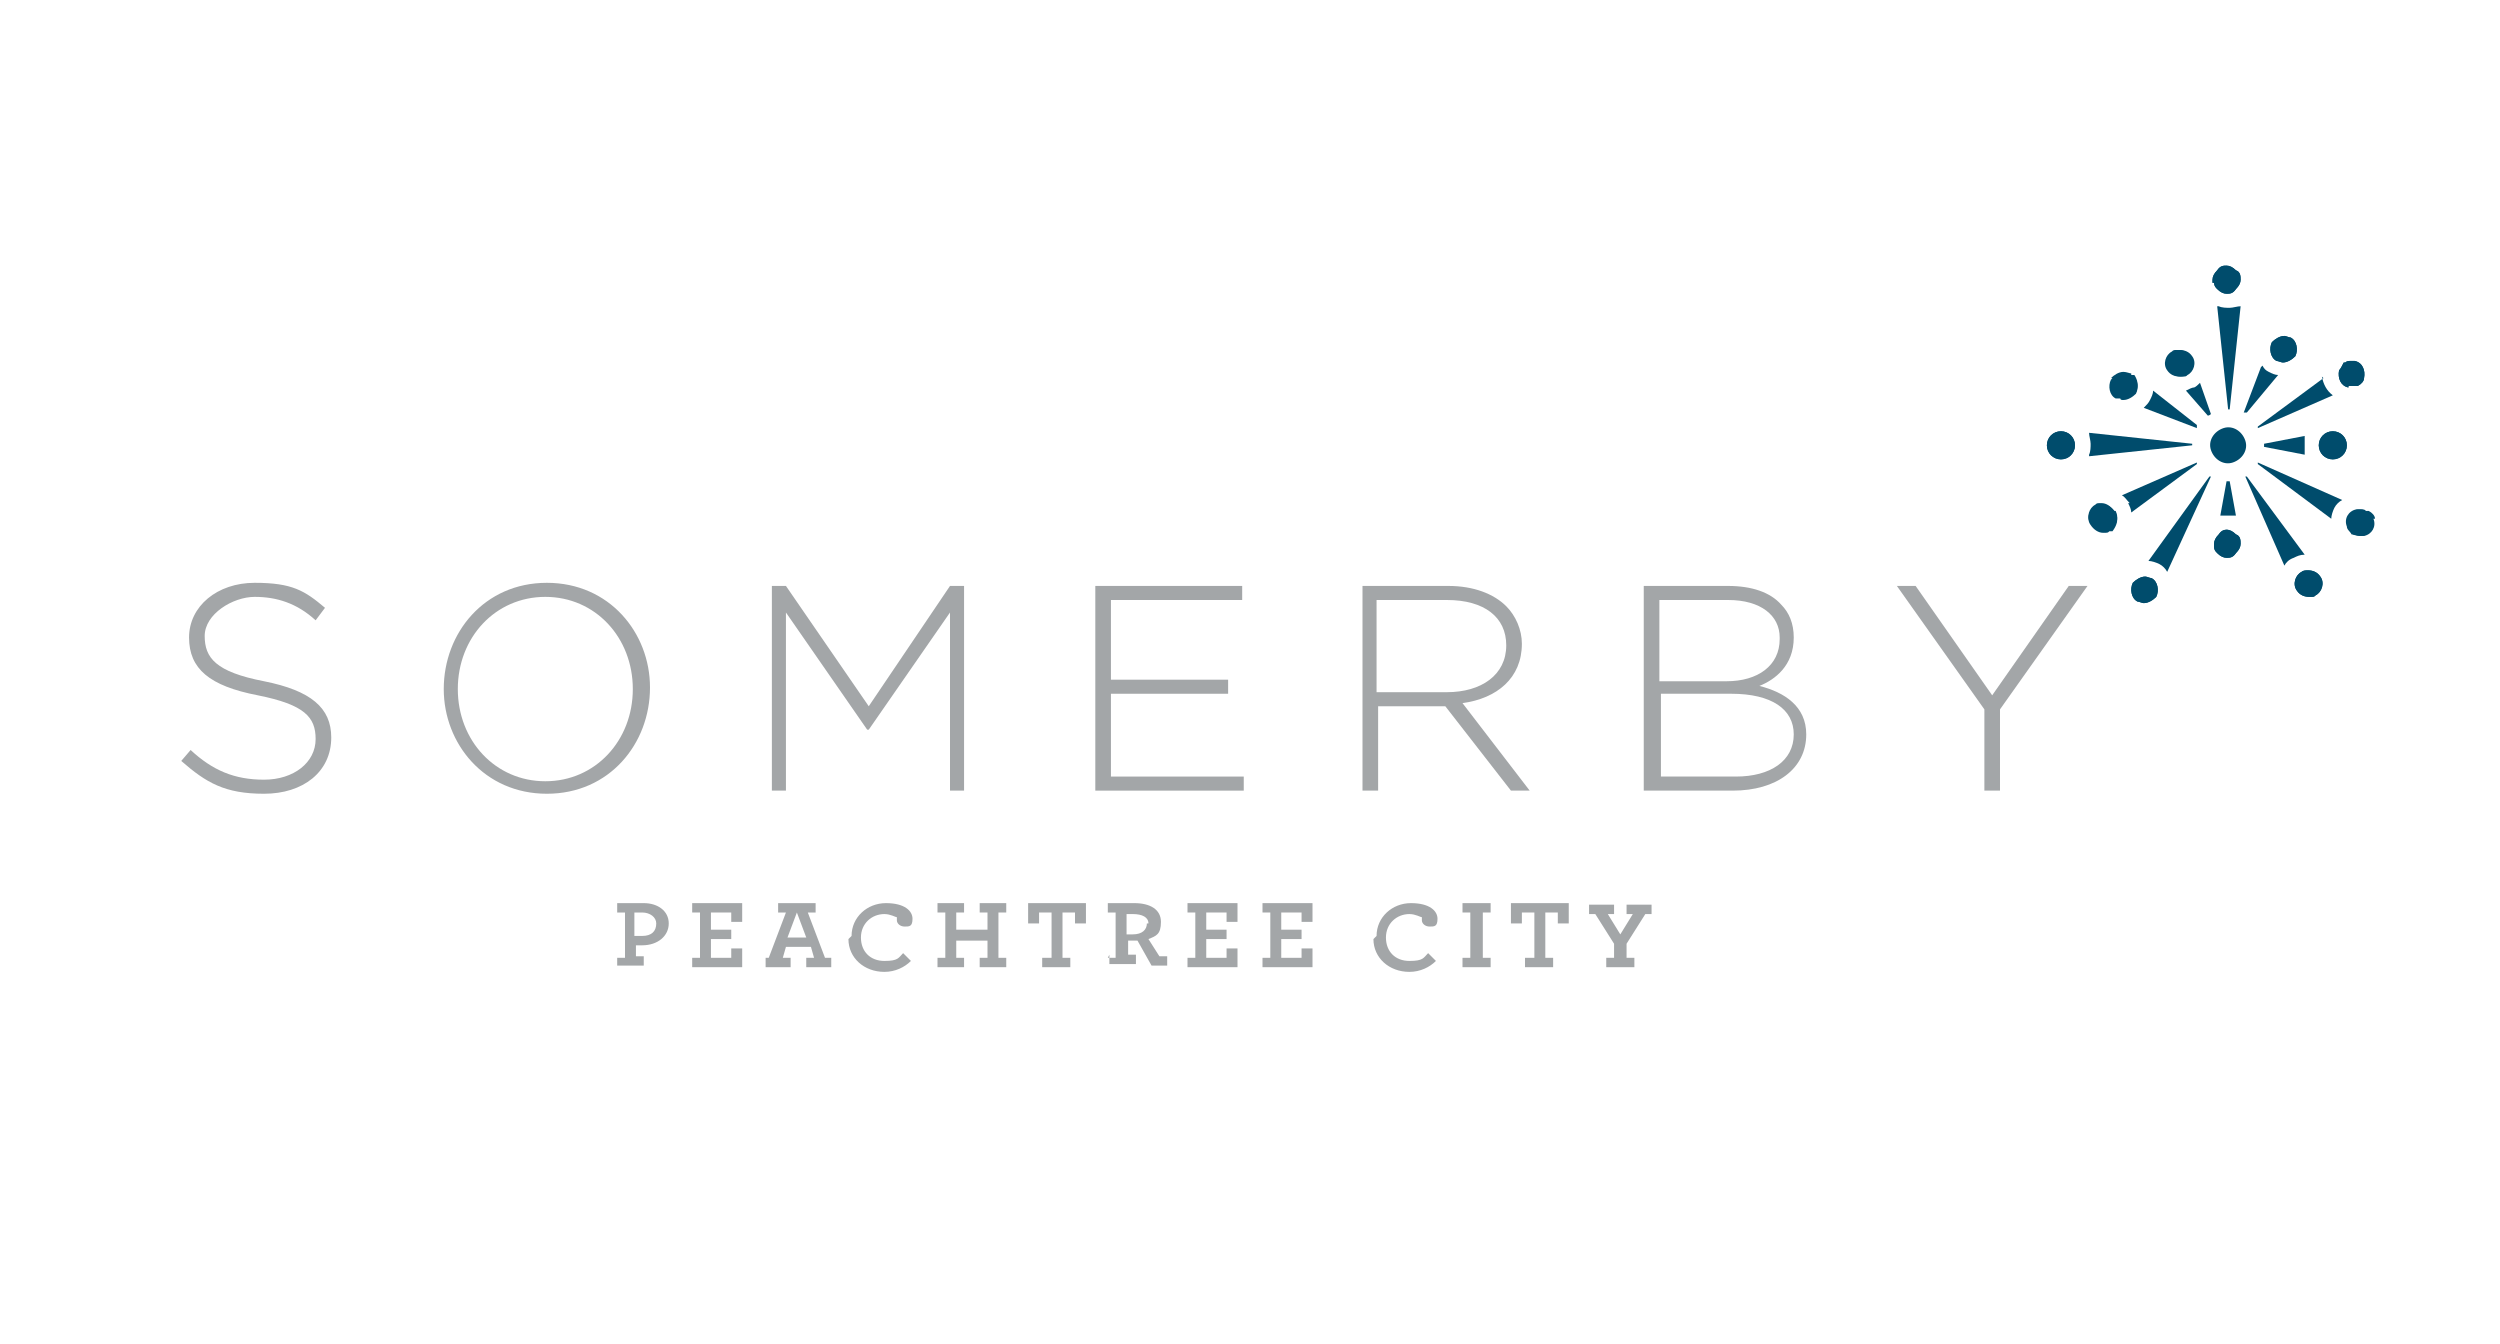 <?xml version="1.0" encoding="UTF-8"?>
<svg xmlns="http://www.w3.org/2000/svg" version="1.1" viewBox="0 0 160 86">
  <defs>
    <style>
      .cls-1 {
        fill: #004c6c;
      }

      .cls-2 {
        fill: #a3a6a8;
      }
    </style>
  </defs>
  <!-- Generator: Adobe Illustrator 28.6.0, SVG Export Plug-In . SVG Version: 1.2.0 Build 709)  -->
  <g>
    <g id="Layer_1">
      <g>
        <g>
          <g>
            <path class="cls-2" d="M11.6,48.7l.6-.7c1.4,1.3,2.8,1.9,4.7,1.9s3.3-1.1,3.3-2.6h0c0-1.4-.7-2.2-3.7-2.8-3.1-.6-4.4-1.7-4.4-3.7h0c0-2,1.8-3.5,4.2-3.5s3.2.5,4.5,1.6l-.6.8c-1.2-1.1-2.5-1.5-3.9-1.5s-3.2,1.1-3.2,2.5h0c0,1.4.7,2.3,3.8,2.9,3,.6,4.3,1.7,4.3,3.6h0c0,2.2-1.8,3.6-4.3,3.6s-3.7-.7-5.3-2.1"/>
            <path class="cls-2" d="M40.5,44.1h0c0-3.3-2.4-5.9-5.6-5.9s-5.6,2.6-5.6,5.9h0c0,3.3,2.4,5.9,5.6,5.9s5.6-2.6,5.6-5.9M28.4,44.1h0c0-3.6,2.6-6.8,6.6-6.8s6.6,3.2,6.6,6.7h0c0,3.6-2.6,6.8-6.6,6.8s-6.6-3.2-6.6-6.7"/>
          </g>
          <polygon class="cls-2" points="49.4 37.5 50.3 37.5 55.6 45.2 60.8 37.5 61.7 37.5 61.7 50.6 60.8 50.6 60.8 39.2 55.6 46.7 55.5 46.7 50.3 39.2 50.3 50.6 49.4 50.6 49.4 37.5"/>
          <polygon class="cls-2" points="70.1 37.5 79.5 37.5 79.5 38.4 71.1 38.4 71.1 43.5 78.6 43.5 78.6 44.4 71.1 44.4 71.1 49.7 79.6 49.7 79.6 50.6 70.1 50.6 70.1 37.5"/>
          <g>
            <path class="cls-2" d="M92.6,44.3c2.2,0,3.8-1.1,3.8-3h0c0-1.8-1.4-2.9-3.8-2.9h-4.5v5.9h4.4ZM87.2,37.5h5.5c1.6,0,2.9.5,3.7,1.3.6.6,1,1.5,1,2.4h0c0,2.2-1.6,3.5-3.8,3.8l4.3,5.6h-1.2l-4.2-5.4h-4.3v5.4h-1v-13.1Z"/>
            <path class="cls-2" d="M110.7,44.4h-4.4v5.3h4.8c2.2,0,3.7-1,3.7-2.7h0c0-1.6-1.4-2.6-4-2.6M113.9,40.8c0-1.4-1.2-2.4-3.3-2.4h-4.4v5.2h4.3c2,0,3.4-1,3.4-2.7h0ZM105.2,37.5h5.4c1.5,0,2.7.4,3.4,1.2.5.5.8,1.2.8,2.1h0c0,1.8-1.2,2.7-2.2,3.1,1.6.4,3,1.3,3,3.1h0c0,2.2-1.9,3.6-4.7,3.6h-5.7v-13.1Z"/>
          </g>
          <polygon class="cls-2" points="127 45.4 121.4 37.5 122.6 37.5 127.5 44.5 132.4 37.5 133.6 37.5 128 45.4 128 50.6 127 50.6 127 45.4"/>
        </g>
        <g>
          <path class="cls-1" d="M150.9,24.7c0,0,.1,0,.1,0h-.1Z"/>
          <polygon class="cls-1" points="151 24.6 151 24.6 151 24.6 151 24.6"/>
          <path class="cls-1" d="M142.3,27.4c-.6.2-1,.8-.8,1.4.2.6.8,1,1.4.8.6-.2,1-.8.8-1.4-.2-.6-.8-1-1.4-.8"/>
          <path class="cls-1" d="M141.7,18.1c0,.2.1.3.2.4.2.2.4.3.6.3s.4,0,.6-.3c.2-.2.3-.4.3-.6,0-.2,0-.5-.3-.6-.2-.2-.4-.3-.6-.3s-.4,0-.6.3c-.2.2-.3.4-.3.6,0,0,0,0,0,0v.2Z"/>
          <path class="cls-1" d="M135.2,24.2c-.2.4-.1,1,.3,1.2h0s0,0,0,0h.2c0,.1.1.1.2.1.3,0,.6-.2.8-.4.2-.4.1-.8-.1-1.1h-.2c0-.1,0-.1,0-.1h0c-.1,0-.3-.1-.5-.1-.3,0-.6.2-.8.4Z"/>
          <path class="cls-1" d="M145.7,23.1c.1,0,.3.1.4.1.3,0,.6-.2.8-.4.2-.4.1-1-.3-1.2-.1,0-.3-.1-.4-.1-.3,0-.6.2-.8.4-.2.4-.1,1,.3,1.2Z"/>
          <path class="cls-1" d="M131.9,27.6h0c-.5,0-.9.4-.9.9,0,.5.4.9.9.9h0c.5,0,.9-.4.9-.9,0-.5-.4-.9-.9-.9Z"/>
          <path class="cls-1" d="M148.5,36.9c-.2-.3-.5-.4-.8-.4h0c-.1,0-.3,0-.4.1-.4.2-.6.8-.3,1.2.2.3.5.4.8.4s.3,0,.4-.1c.4-.2.6-.8.3-1.2Z"/>
          <path class="cls-1" d="M149.3,27.6h0c-.5,0-.9.4-.9.9,0,.5.4.9.9.9h0c.5,0,.9-.4.9-.9,0-.5-.4-.9-.9-.9Z"/>
          <path class="cls-1" d="M140.3,22.8c-.2-.3-.5-.4-.8-.4s-.3,0-.4.1c-.4.2-.6.8-.3,1.2.2.3.5.4.8.4s.3,0,.4-.1c.4-.2.6-.8.3-1.2Z"/>
          <path class="cls-1" d="M138,38.2c.2-.4.1-1-.3-1.2-.1,0-.3-.1-.4-.1-.3,0-.6.2-.8.4-.2.4-.1,1,.3,1.2.1,0,.3.1.4.1.3,0,.6-.2.8-.4Z"/>
          <path class="cls-1" d="M150.3,24.7c0,0,.2,0,.2,0s.2,0,.3,0h.1c0,0,0,0,0,0,.2-.1.4-.3.4-.5.1-.5-.1-1-.6-1.1,0,0-.2,0-.2,0-.2,0-.3,0-.4.1,0,0,0,0,0,0h-.1c-.1.2-.2.4-.3.5-.1.5.1,1,.6,1.1Z"/>
          <path class="cls-1" d="M135.3,32.7c-.2-.3-.5-.5-.8-.5s-.3,0-.4.1h0c-.4.2-.6.8-.3,1.2.2.3.5.5.8.5s.3,0,.4-.1h0s0,0,0,0h.2c.3-.4.4-.8.2-1.2Z"/>
          <path class="cls-1" d="M152,33.2c0-.2-.2-.4-.4-.5,0,0,0,0,0,0h-.2c0-.1-.2-.1-.3-.1s-.1,0-.2,0c-.5.1-.8.6-.6,1.1,0,.2.2.3.3.5h0c0,0,0,0,0,0,.1,0,.3.1.5.1s.1,0,.2,0c.5-.1.8-.6.6-1.1Z"/>
          <path class="cls-1" d="M142.6,33.9c-.2,0-.4,0-.6.3-.2.2-.3.4-.3.6,0,0,0,0,0,0v.2c0,.2.1.3.2.4.2.2.4.3.6.3s.4,0,.6-.3c.2-.2.3-.4.3-.6,0-.2,0-.5-.3-.6-.2-.2-.4-.3-.6-.3Z"/>
          <path class="cls-1" d="M135.5,25.5h0s0,0,0,0h.2c0,.1.1.1.2.1.3,0,.6-.2.8-.4.2-.4.1-.8-.1-1.1h-.2c0-.1,0-.1,0-.1h0c-.1,0-.3-.1-.5-.1-.3,0-.6.2-.8.4-.2.4-.1,1,.3,1.2Z"/>
          <path class="cls-1" d="M141.7,18.1c0,.2.1.3.2.4.2.2.4.3.6.3s.4,0,.6-.3c.2-.2.3-.4.3-.6,0-.2,0-.5-.3-.6-.2-.2-.4-.3-.6-.3s-.4,0-.6.3c-.2.2-.3.4-.3.6,0,0,0,0,0,0v.2Z"/>
          <path class="cls-1" d="M145.7,23.1c.1,0,.3.1.4.1.3,0,.6-.2.8-.4.2-.4.1-1-.3-1.2-.1,0-.3-.1-.4-.1-.3,0-.6.2-.8.4-.2.4-.1,1,.3,1.2Z"/>
          <path class="cls-1" d="M142.6,33.9c-.2,0-.4,0-.6.3-.2.2-.3.4-.3.6,0,0,0,0,0,0v.2c0,.2.1.3.2.4.2.2.4.3.6.3s.4,0,.6-.3c.2-.2.3-.4.3-.6,0-.2,0-.5-.3-.6-.2-.2-.4-.3-.6-.3Z"/>
          <path class="cls-1" d="M139.5,24.1c.1,0,.3,0,.4-.1.4-.2.6-.8.3-1.2-.2-.3-.5-.4-.8-.4s-.3,0-.4.1c-.4.2-.6.8-.3,1.2.2.3.5.4.8.4Z"/>
          <path class="cls-1" d="M137.7,37c-.1,0-.3-.1-.4-.1-.3,0-.6.2-.8.4-.2.4-.1,1,.3,1.2.1,0,.3.1.4.1.3,0,.6-.2.8-.4.2-.4.1-1-.3-1.2Z"/>
          <path class="cls-1" d="M131.9,27.6h0c-.5,0-.9.4-.9.9,0,.5.4.9.9.9h0c.5,0,.9-.4.9-.9,0-.5-.4-.9-.9-.9Z"/>
          <path class="cls-1" d="M147.7,36.5h0c-.1,0-.3,0-.4.1-.4.2-.6.8-.3,1.2.2.3.5.4.8.4s.3,0,.4-.1c.4-.2.6-.8.3-1.2-.2-.3-.5-.4-.8-.4Z"/>
          <path class="cls-1" d="M151.5,32.7s0,0,0,0h-.2c0-.1-.2-.1-.3-.1s-.1,0-.2,0c-.5.1-.8.6-.6,1.1,0,.2.2.3.3.5h0c0,0,0,0,0,0,.1,0,.3.1.5.1s.1,0,.2,0c.5-.1.8-.6.6-1.1,0-.2-.2-.4-.4-.5Z"/>
          <path class="cls-1" d="M150.3,24.7c0,0,.2,0,.2,0s.2,0,.3,0h.1c0,0,0,0,0,0,.2-.1.4-.3.4-.5.1-.5-.1-1-.6-1.1,0,0-.2,0-.2,0-.2,0-.3,0-.4.1,0,0,0,0,0,0h-.1c-.1.2-.2.4-.3.5-.1.5.1,1,.6,1.1Z"/>
          <path class="cls-1" d="M149.3,27.6c-.5,0-.9.4-.9.9,0,.5.4.9.9.9h0c.5,0,.9-.4.9-.9,0-.5-.4-.9-.9-.9h0Z"/>
          <path class="cls-1" d="M134.5,32.3c-.1,0-.3,0-.4.1h0c-.4.2-.6.8-.3,1.2.2.3.5.5.8.5s.3,0,.4-.1h0s0,0,0,0h.2c.3-.4.4-.8.2-1.2-.2-.3-.5-.5-.8-.5Z"/>
          <path class="cls-1" d="M137.2,26.1l3.4,1.3c0,0,0-.1,0-.2l-2.8-2.2c0,.2-.1.4-.2.6-.1.2-.2.3-.4.5Z"/>
          <path class="cls-1" d="M143.1,33l-.4-2.2c0,0-.2,0-.2,0l-.4,2.2c.2,0,.4,0,.5,0s.4,0,.5,0Z"/>
          <path class="cls-1" d="M148.7,24.2l-4.2,3.1s0,0,0,.1l4.8-2.1c-.4-.3-.6-.7-.7-1.2Z"/>
          <path class="cls-1" d="M141.9,19.6l.7,6.6s0,0,.1,0l.7-6.6c-.2,0-.5.1-.7.1s-.5,0-.7-.1Z"/>
          <path class="cls-1" d="M136.2,32.2c.1.2.2.4.2.6l4.2-3.1s0,0,0-.1l-4.8,2.1c.2.1.3.3.5.5Z"/>
          <path class="cls-1" d="M149.9,32l-5.4-2.4s0,0,0,.1l4.7,3.5c0-.2.1-.5.2-.7.1-.2.3-.4.5-.5Z"/>
          <path class="cls-1" d="M144.7,23.5l-1.1,2.9c0,0,.1,0,.2,0l2-2.4c-.2,0-.4-.1-.6-.2-.2-.1-.3-.2-.4-.4Z"/>
          <path class="cls-1" d="M133.7,29.2l6.6-.7s0,0,0-.1l-6.6-.7c0,.2.1.5.1.7,0,.2,0,.5-.1.7Z"/>
          <path class="cls-1" d="M146.8,35.7c.2-.1.4-.2.7-.2l-3.7-5s0,0-.1,0l2.5,5.7c.1-.2.3-.4.6-.5Z"/>
          <path class="cls-1" d="M147.5,27.9l-2.6.5c0,0,0,.1,0,.2l2.6.5c0-.2,0-.4,0-.6,0-.2,0-.4,0-.6Z"/>
          <path class="cls-1" d="M140.4,24.8c-.1,0-.3.1-.5.2l1.4,1.6c0,0,.1,0,.2-.1l-.7-2c-.1.1-.3.3-.4.3Z"/>
          <path class="cls-1" d="M138.7,36.6l2.8-6.1s0,0-.1,0l-3.9,5.4c.2,0,.5.1.7.2.2.1.4.3.5.5Z"/>
        </g>
        <g>
          <path class="cls-2" d="M39.5,61.3h.5v-2.9h-.5v-.6h1.7c.9,0,1.6.5,1.6,1.3s-.7,1.4-1.7,1.4-.3,0-.4,0v.7h.5v.6h-1.7v-.6ZM42,59.1c0-.4-.4-.7-.9-.7h-.5v1.5c0,0,.2,0,.5,0,.6,0,.9-.3.9-.8Z"/>
          <path class="cls-2" d="M44.3,61.3h.5v-2.9h-.5v-.6h3.2v1.2h-.7v-.6h-1.3v1.1h1.3v.6h-1.3v1.2h1.3v-.6h.7v1.2h-3.2v-.6Z"/>
          <path class="cls-2" d="M48.8,61.3h.4l1.1-2.9h-.5v-.6h2.4v.6h-.5l1.1,2.9h.4v.6h-1.6v-.6h.5l-.2-.7h-1.6l-.2.7h.5v.6h-1.6v-.6ZM51.6,60l-.6-1.6-.6,1.6h1.2Z"/>
          <path class="cls-2" d="M54.5,59.9c0-1.2,1-2.1,2.2-2.1s1.7.5,1.7,1-.2.5-.5.5-.5-.2-.5-.4,0-.2,0-.2c-.1,0-.4-.2-.8-.2-.8,0-1.5.6-1.5,1.5s.6,1.5,1.5,1.5.9-.2,1.2-.5l.5.5c-.4.4-1,.7-1.7.7-1.3,0-2.3-.9-2.3-2.1Z"/>
          <path class="cls-2" d="M60,61.3h.5v-2.9h-.5v-.6h1.7v.6h-.5v1.1h2v-1.1h-.5v-.6h1.7v.6h-.5v2.9h.5v.6h-1.7v-.6h.5v-1.1h-2v1.1h.5v.6h-1.7v-.6Z"/>
          <path class="cls-2" d="M66.8,61.3h.5v-2.9h-.8v.7h-.7v-1.3h3.7v1.3h-.7v-.7h-.8v2.9h.5v.6h-1.8v-.6Z"/>
          <path class="cls-2" d="M70.9,61.3h.5v-2.9h-.5v-.6h1.7c1,0,1.7.4,1.7,1.2s-.3.9-.8,1.1l.7,1.1h.5v.6h-1l-.9-1.6c0,0-.2,0-.3,0-.1,0-.3,0-.3,0v.9h.5v.6h-1.7v-.6ZM73.5,59.1c0-.4-.4-.6-1-.6h-.4v1.3c0,0,.2,0,.4,0,.6,0,.9-.3.9-.7Z"/>
          <path class="cls-2" d="M76,61.3h.5v-2.9h-.5v-.6h3.2v1.2h-.7v-.6h-1.3v1.1h1.3v.6h-1.3v1.2h1.3v-.6h.7v1.2h-3.2v-.6Z"/>
          <path class="cls-2" d="M80.8,61.3h.5v-2.9h-.5v-.6h3.2v1.2h-.7v-.6h-1.3v1.1h1.3v.6h-1.3v1.2h1.3v-.6h.7v1.2h-3.2v-.6Z"/>
          <path class="cls-2" d="M88.1,59.9c0-1.2,1-2.1,2.2-2.1s1.7.5,1.7,1-.2.5-.5.5-.5-.2-.5-.4,0-.2,0-.2c-.1,0-.4-.2-.8-.2-.8,0-1.5.6-1.5,1.5s.6,1.5,1.5,1.5.9-.2,1.2-.5l.5.5c-.4.4-1,.7-1.7.7-1.3,0-2.3-.9-2.3-2.1Z"/>
          <path class="cls-2" d="M93.6,61.3h.5v-2.9h-.5v-.6h1.8v.6h-.5v2.9h.5v.6h-1.8v-.6Z"/>
          <path class="cls-2" d="M97.7,61.3h.5v-2.9h-.8v.7h-.7v-1.3h3.7v1.3h-.7v-.7h-.8v2.9h.5v.6h-1.8v-.6Z"/>
          <path class="cls-2" d="M102.8,61.3h.5v-.9l-1.2-1.9h-.4v-.6h1.6v.6h-.4l.8,1.3.8-1.3h-.4v-.6h1.6v.6h-.4l-1.2,1.9v.9h.5v.6h-1.8v-.6Z"/>
        </g>
      </g>
    </g>
  </g>
</svg>